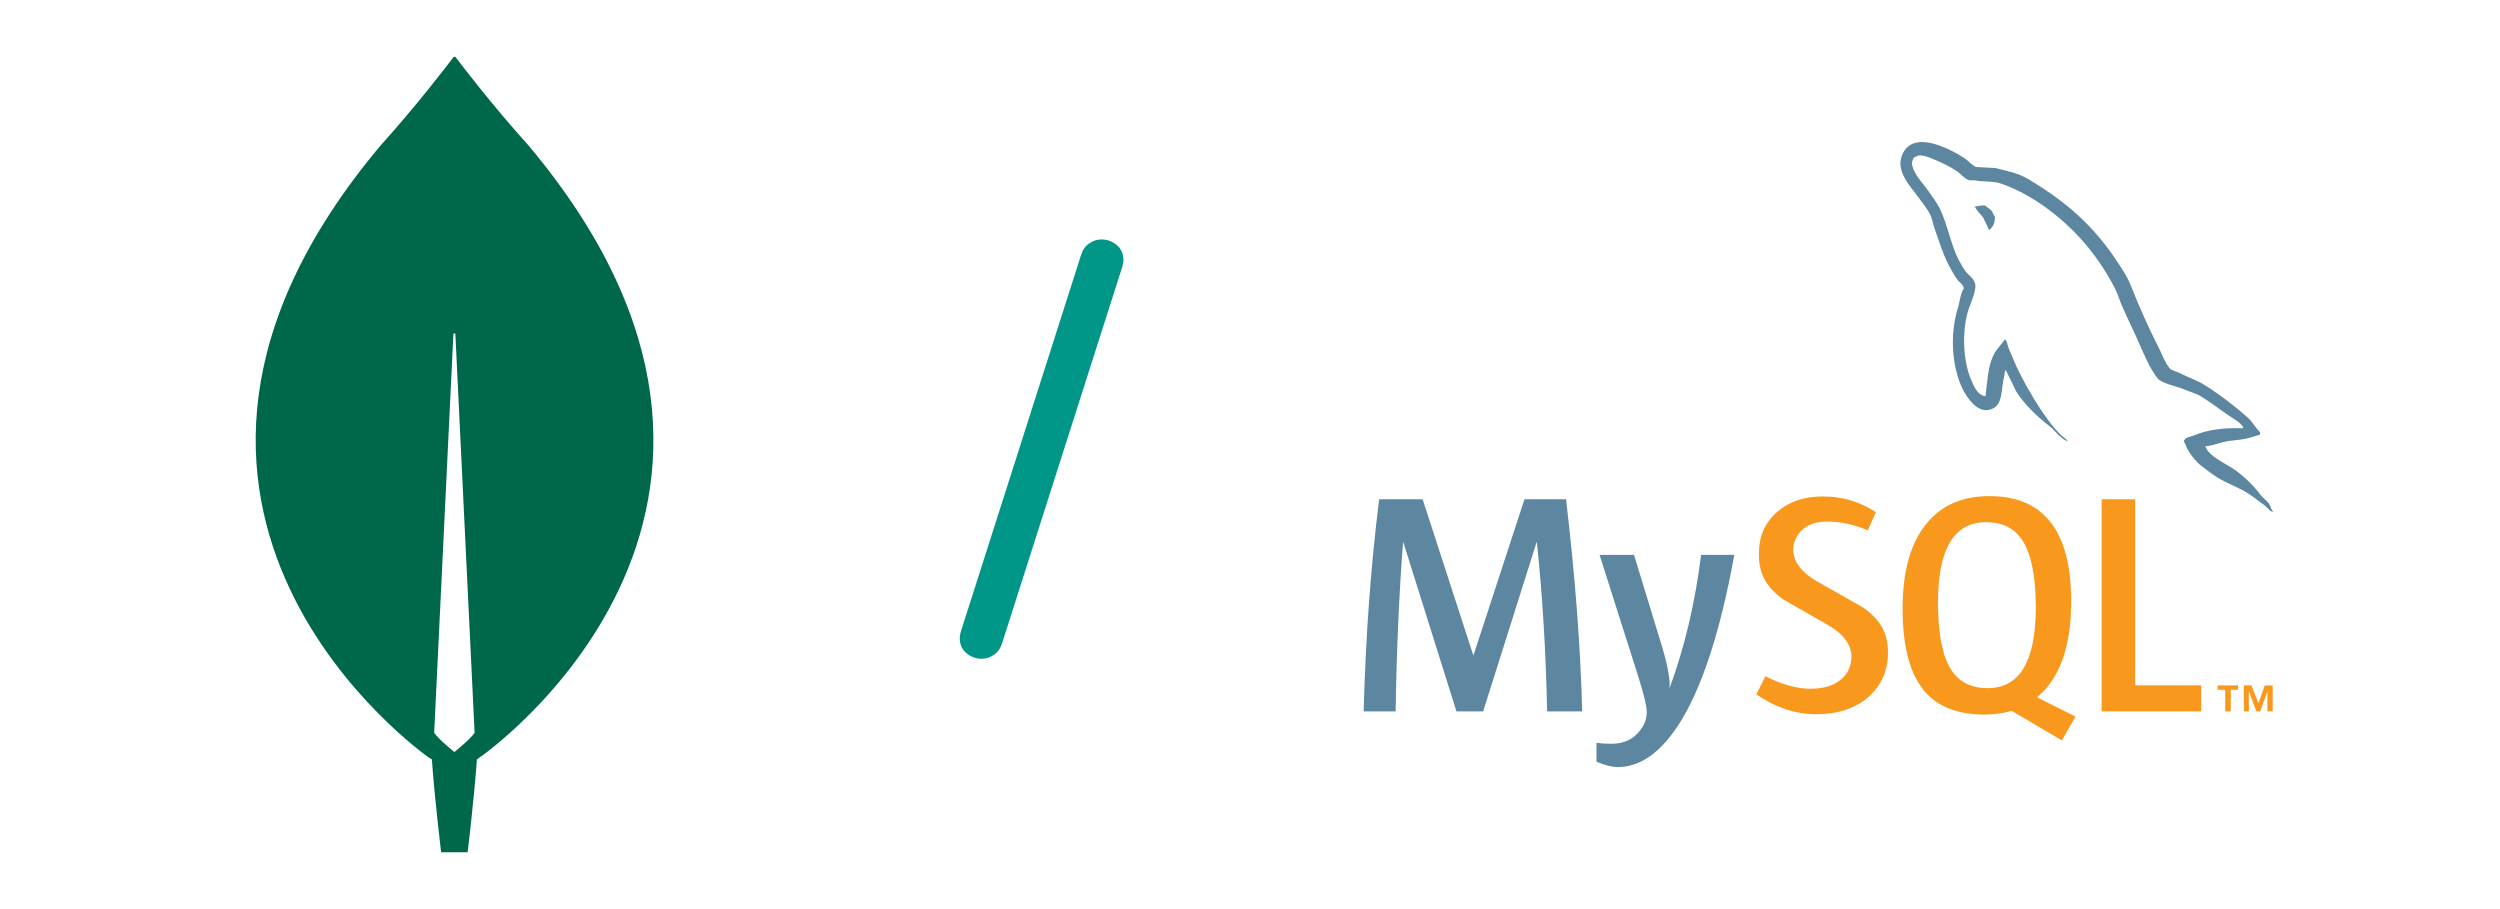 <svg width="88" height="32" viewBox="0 0 88 32" fill="none" xmlns="http://www.w3.org/2000/svg">
<path d="M18.604 5.121C17.346 3.727 16.262 2.31 16.041 2.016C16.018 1.995 15.983 1.995 15.959 2.016C15.738 2.31 14.654 3.727 13.396 5.121C2.595 17.985 15.097 26.667 15.097 26.667L15.202 26.732C15.295 28.072 15.528 30 15.528 30H15.994H16.46C16.46 30 16.694 28.083 16.787 26.732L16.892 26.656C16.903 26.656 29.405 17.985 18.604 5.121ZM15.994 26.471C15.994 26.471 15.435 26.024 15.284 25.795V25.774L15.959 11.765C15.959 11.722 16.029 11.722 16.029 11.765L16.705 25.774V25.795C16.554 26.024 15.994 26.471 15.994 26.471Z" fill="#00684A"/>
<path d="M35.278 22.63C35.218 22.822 35.122 22.96 34.99 23.044C34.858 23.14 34.714 23.188 34.558 23.188C34.354 23.188 34.174 23.122 34.018 22.99C33.862 22.858 33.784 22.684 33.784 22.468C33.784 22.384 33.802 22.288 33.838 22.18L38.05 8.986C38.11 8.794 38.206 8.656 38.338 8.572C38.47 8.476 38.614 8.428 38.77 8.428C38.974 8.428 39.154 8.494 39.31 8.626C39.466 8.758 39.544 8.932 39.544 9.148C39.544 9.232 39.526 9.328 39.49 9.436L35.278 22.63Z" fill="#009688"/>
<path d="M55.693 25.042H54.459C54.415 22.932 54.295 20.949 54.098 19.09H54.087L52.207 25.042H51.267L49.398 19.09H49.388C49.249 20.875 49.162 22.859 49.126 25.042H48C48.072 22.387 48.255 19.898 48.546 17.574H50.077L51.858 23.061H51.869L53.661 17.574H55.125C55.446 20.296 55.635 22.785 55.693 25.042ZM61.048 19.532C60.545 22.294 59.882 24.301 59.059 25.553C58.418 26.517 57.715 27 56.95 27C56.746 27 56.494 26.938 56.196 26.814V26.148C56.342 26.169 56.513 26.181 56.709 26.181C57.067 26.181 57.354 26.082 57.573 25.882C57.835 25.639 57.966 25.366 57.966 25.064C57.966 24.857 57.864 24.433 57.66 23.792L56.305 19.532H57.518L58.491 22.718C58.709 23.441 58.8 23.946 58.764 24.234C59.296 22.796 59.667 21.228 59.879 19.532H61.048V19.532Z" fill="#5D87A1"/>
<path d="M77.484 25.042H73.977V17.574H75.156V24.123H77.484V25.042ZM73.058 25.223L71.702 24.545C71.823 24.445 71.938 24.337 72.041 24.211C72.618 23.526 72.905 22.512 72.905 21.169C72.905 18.699 71.947 17.463 70.031 17.463C69.091 17.463 68.359 17.776 67.834 18.404C67.258 19.09 66.971 20.1 66.971 21.435C66.971 22.748 67.226 23.711 67.736 24.322C68.202 24.875 68.905 25.152 69.846 25.152C70.196 25.152 70.518 25.109 70.811 25.021L72.577 26.062L73.058 25.223ZM68.665 23.548C68.366 23.061 68.217 22.28 68.217 21.203C68.217 19.323 68.781 18.381 69.911 18.381C70.502 18.381 70.934 18.607 71.211 19.056C71.51 19.543 71.66 20.317 71.66 21.379C71.66 23.275 71.095 24.223 69.966 24.223C69.375 24.223 68.942 23.999 68.665 23.548ZM66.457 22.972C66.457 23.605 66.227 24.125 65.769 24.532C65.309 24.937 64.694 25.14 63.923 25.14C63.201 25.14 62.502 24.907 61.824 24.443L62.141 23.802C62.724 24.097 63.252 24.244 63.725 24.244C64.17 24.244 64.517 24.144 64.769 23.946C65.021 23.748 65.171 23.469 65.171 23.117C65.171 22.673 64.865 22.294 64.305 21.977C63.788 21.689 62.753 21.088 62.753 21.088C62.193 20.675 61.912 20.231 61.912 19.499C61.912 18.894 62.122 18.405 62.54 18.034C62.96 17.66 63.501 17.474 64.164 17.474C64.848 17.474 65.471 17.66 66.031 18.028L65.747 18.669C65.267 18.463 64.794 18.36 64.327 18.36C63.949 18.36 63.657 18.452 63.454 18.637C63.249 18.821 63.123 19.056 63.123 19.345C63.123 19.787 63.435 20.171 64.011 20.495C64.535 20.783 65.595 21.394 65.595 21.394C66.17 21.807 66.457 22.247 66.457 22.972Z" fill="#F8981D"/>
<path d="M78.965 15.073C78.252 15.054 77.7 15.127 77.236 15.325C77.102 15.38 76.889 15.38 76.871 15.551C76.943 15.623 76.951 15.74 77.014 15.84C77.121 16.021 77.307 16.263 77.477 16.39C77.664 16.535 77.852 16.678 78.048 16.805C78.395 17.022 78.788 17.148 79.126 17.365C79.323 17.49 79.518 17.653 79.715 17.789C79.812 17.861 79.874 17.978 80 18.023V17.996C79.937 17.915 79.919 17.797 79.857 17.707L79.59 17.445C79.331 17.094 79.01 16.787 78.663 16.535C78.377 16.336 77.753 16.065 77.638 15.732L77.62 15.714C77.816 15.695 78.048 15.623 78.235 15.568C78.538 15.487 78.814 15.505 79.126 15.425C79.269 15.388 79.411 15.343 79.554 15.298V15.217C79.393 15.054 79.278 14.838 79.108 14.685C78.655 14.288 78.154 13.9 77.638 13.575C77.361 13.394 77.005 13.277 76.71 13.124C76.604 13.069 76.425 13.043 76.363 12.952C76.203 12.754 76.113 12.492 75.997 12.257C75.739 11.761 75.489 11.211 75.266 10.687C75.106 10.335 75.008 9.984 74.812 9.659C73.893 8.125 72.895 7.196 71.362 6.284C71.033 6.094 70.641 6.013 70.222 5.914L69.553 5.878C69.411 5.815 69.268 5.643 69.143 5.562C68.634 5.237 67.325 4.534 66.951 5.463C66.71 6.05 67.307 6.627 67.512 6.925C67.664 7.132 67.86 7.367 67.966 7.602C68.029 7.755 68.046 7.918 68.109 8.08C68.252 8.477 68.385 8.919 68.573 9.289C68.671 9.478 68.777 9.677 68.902 9.848C68.974 9.948 69.099 9.992 69.126 10.155C69.001 10.335 68.992 10.606 68.92 10.832C68.6 11.851 68.725 13.114 69.179 13.863C69.322 14.089 69.661 14.585 70.115 14.395C70.516 14.233 70.427 13.719 70.543 13.268C70.569 13.159 70.552 13.087 70.606 13.016V13.033C70.73 13.286 70.855 13.529 70.971 13.782C71.247 14.224 71.728 14.684 72.13 14.99C72.343 15.153 72.512 15.433 72.78 15.533V15.505H72.762C72.708 15.425 72.629 15.388 72.558 15.325C72.397 15.163 72.219 14.964 72.094 14.784C71.72 14.279 71.39 13.719 71.096 13.142C70.953 12.861 70.829 12.555 70.713 12.275C70.659 12.167 70.659 12.005 70.57 11.95C70.436 12.149 70.24 12.32 70.142 12.563C69.973 12.952 69.955 13.43 69.892 13.927L69.857 13.944C69.573 13.872 69.474 13.575 69.366 13.322C69.099 12.681 69.055 11.652 69.286 10.913C69.348 10.724 69.617 10.128 69.51 9.948C69.456 9.775 69.277 9.677 69.18 9.541C69.065 9.37 68.939 9.153 68.859 8.964C68.645 8.459 68.537 7.899 68.307 7.394C68.199 7.159 68.012 6.915 67.861 6.699C67.691 6.455 67.504 6.284 67.37 5.995C67.326 5.896 67.263 5.734 67.335 5.626C67.352 5.553 67.388 5.526 67.46 5.508C67.575 5.409 67.905 5.535 68.021 5.589C68.351 5.724 68.627 5.851 68.903 6.04C69.028 6.131 69.162 6.302 69.322 6.347H69.51C69.794 6.41 70.115 6.365 70.383 6.446C70.855 6.6 71.283 6.825 71.667 7.069C72.834 7.818 73.797 8.883 74.447 10.155C74.553 10.362 74.599 10.552 74.696 10.768C74.884 11.211 75.116 11.662 75.302 12.095C75.49 12.519 75.668 12.952 75.936 13.304C76.069 13.493 76.605 13.592 76.845 13.692C77.023 13.773 77.3 13.845 77.46 13.944C77.763 14.133 78.066 14.35 78.351 14.558C78.493 14.666 78.939 14.892 78.965 15.073ZM69.873 7.231C69.75 7.23 69.627 7.245 69.508 7.277V7.295H69.526C69.597 7.439 69.722 7.539 69.811 7.665C69.883 7.81 69.945 7.953 70.016 8.097L70.033 8.08C70.159 7.99 70.221 7.845 70.221 7.628C70.167 7.565 70.159 7.502 70.114 7.439C70.061 7.349 69.945 7.304 69.873 7.231Z" fill="#5D87A1"/>
<path d="M79.814 25.041H79.999V24.126H79.722L79.496 24.75L79.25 24.126H78.984V25.041H79.158V24.345H79.168L79.425 25.041H79.558L79.814 24.345V25.041ZM78.326 25.041H78.522V24.281H78.778V24.126H78.06V24.281H78.326L78.326 25.041Z" fill="#F8981D"/>
</svg>
